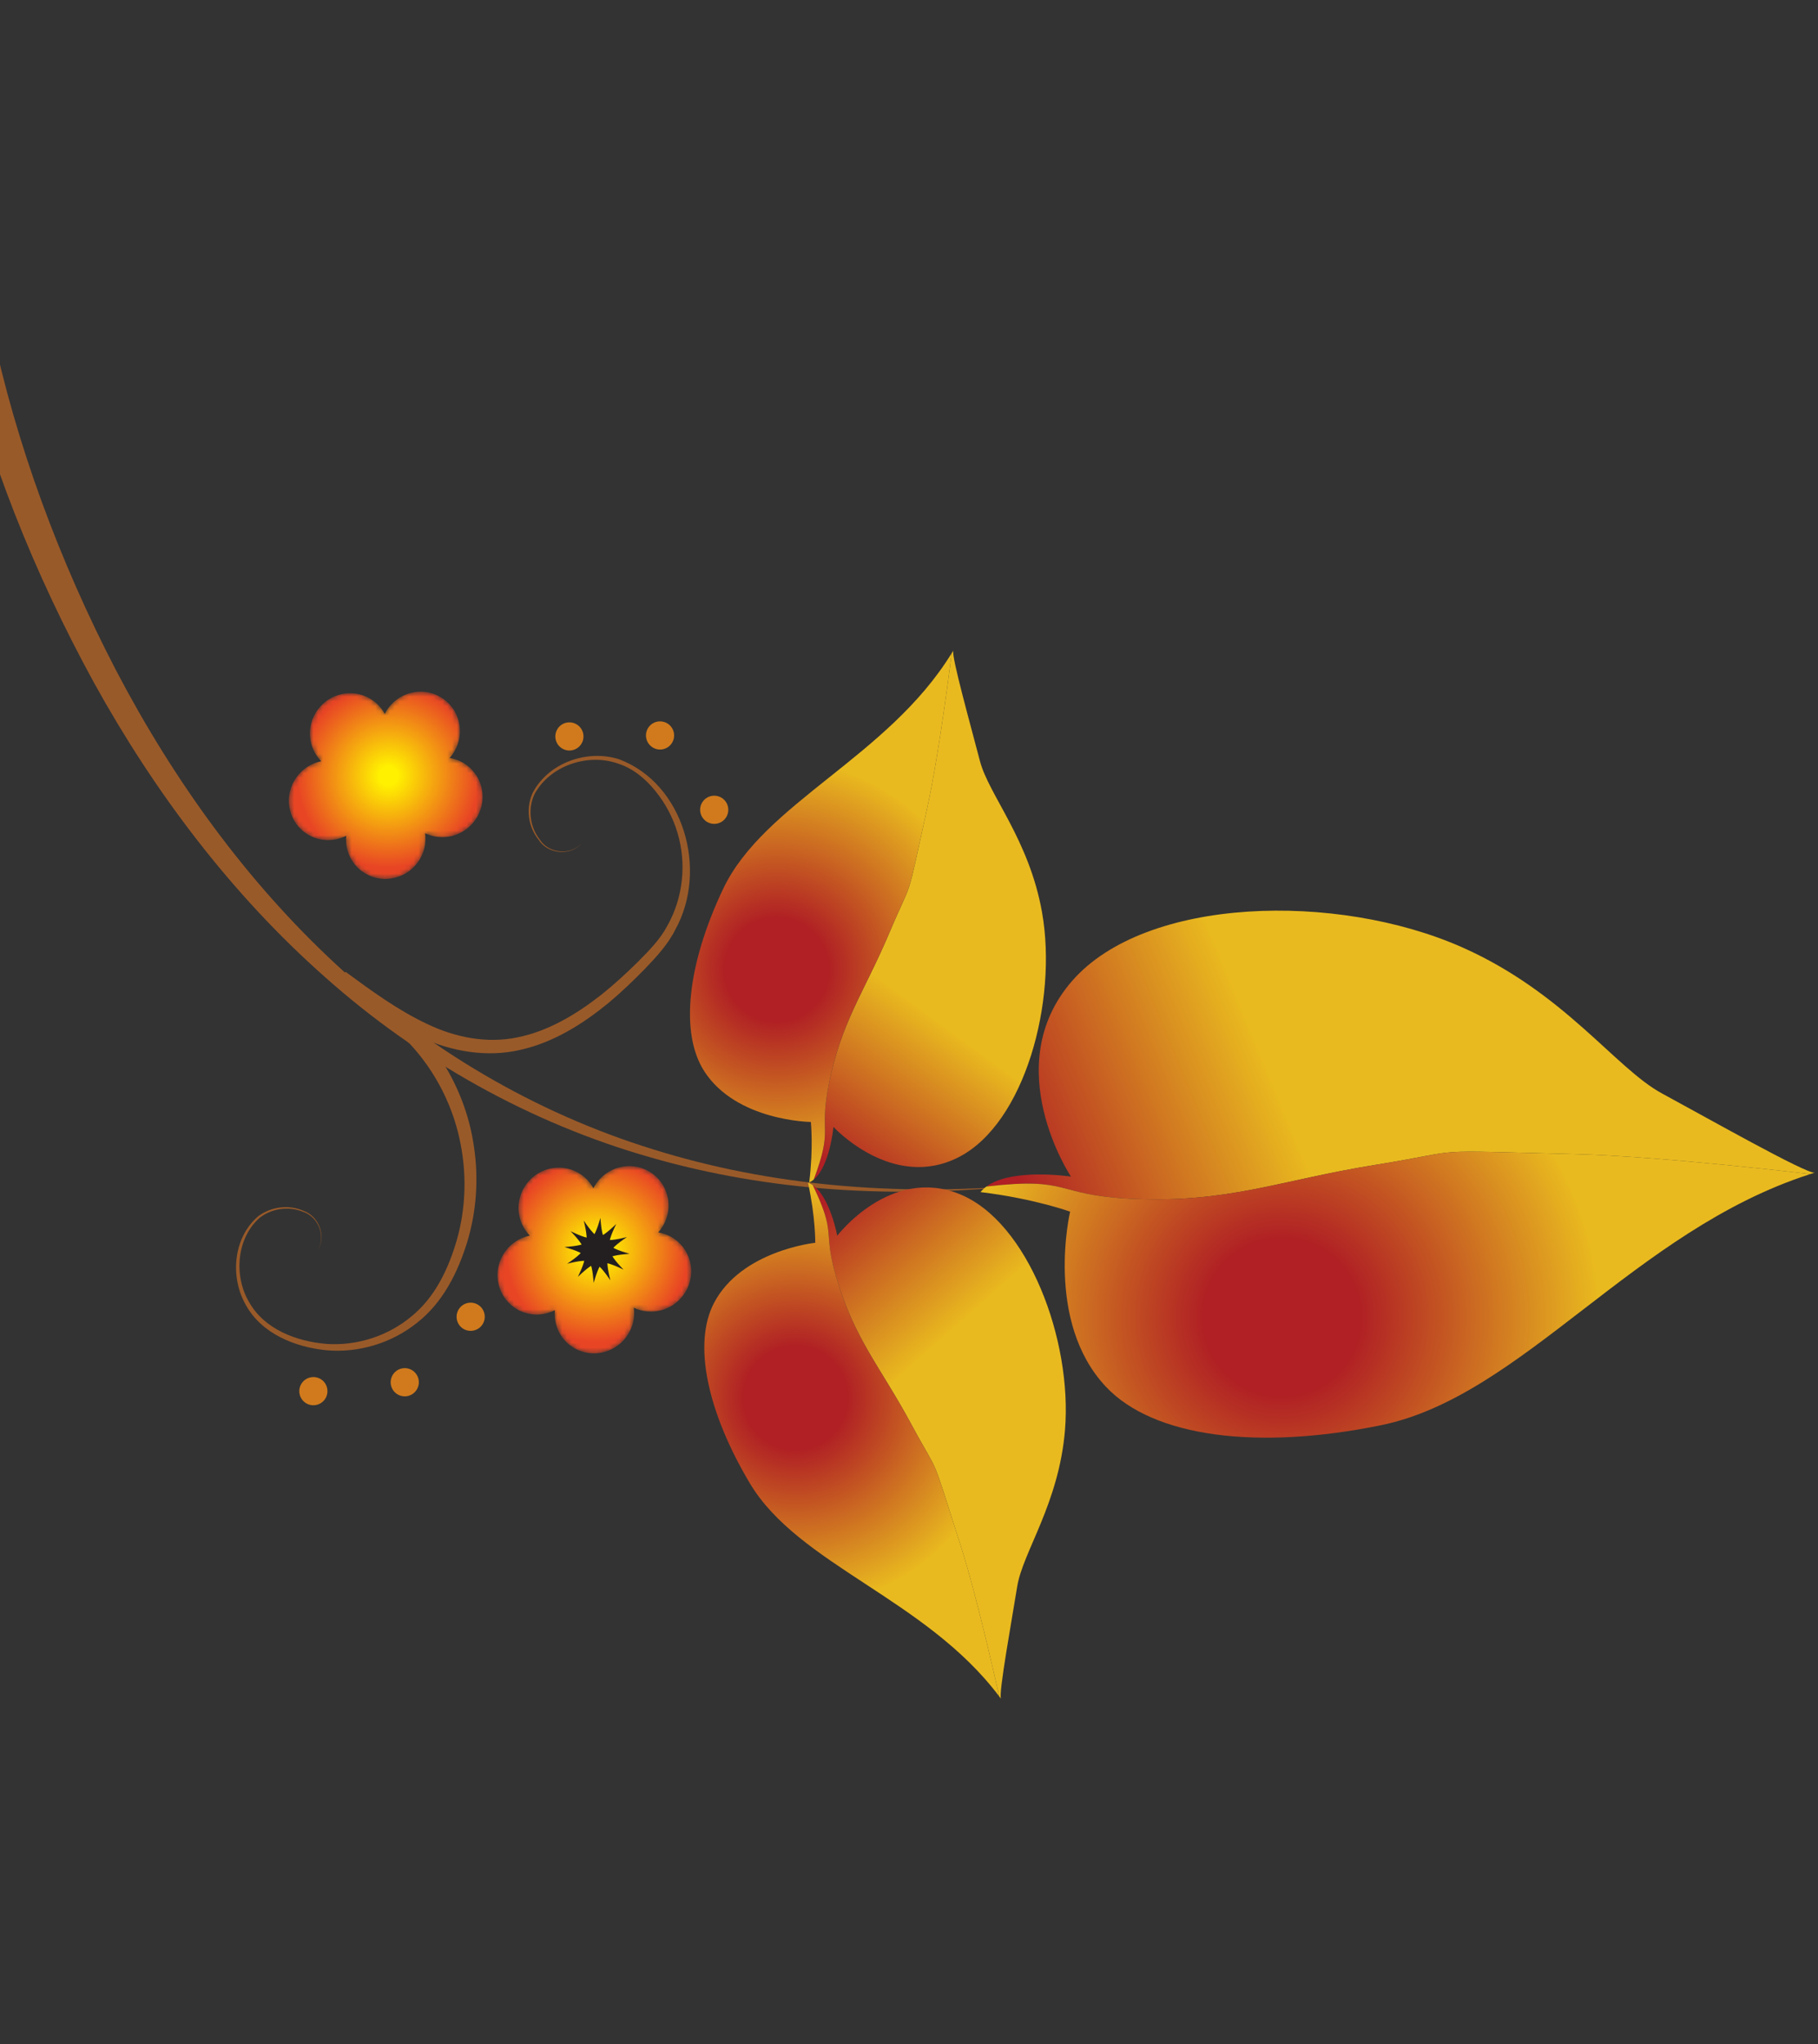<?xml version="1.0" encoding="UTF-8"?> <svg xmlns="http://www.w3.org/2000/svg" width="380" height="427" viewBox="0 0 380 427" fill="none"><rect x="0" y="0" width="380" height="427" fill="#333333" stroke="none"/><path d="M67.885 292.324C66.93 293.641 65.088 293.936 63.773 292.981C62.458 292.028 62.166 290.185 63.121 288.868C64.068 287.562 65.918 287.257 67.233 288.211C68.549 289.165 68.832 291.018 67.885 292.324Z" fill="#D07A1D"></path><path d="M86.984 290.463C86.028 291.78 84.186 292.074 82.868 291.119C81.558 290.168 81.264 288.325 82.219 287.008C83.182 285.68 85.018 285.398 86.328 286.348C87.646 287.304 87.946 289.136 86.984 290.463Z" fill="#D07A1D"></path><path d="M100.762 276.787C99.815 278.093 97.964 278.398 96.647 277.443C95.331 276.488 95.049 274.637 95.997 273.331C96.952 272.014 98.791 271.718 100.107 272.672C101.425 273.628 101.717 275.471 100.762 276.787Z" fill="#D07A1D"></path><path d="M151.666 170.886C150.711 172.203 148.879 172.489 147.566 171.536C146.248 170.58 145.947 168.747 146.902 167.431C147.857 166.114 149.701 165.821 151.018 166.776C152.332 167.729 152.621 169.57 151.666 170.886Z" fill="#D07A1D"></path><path d="M140.342 155.359C139.387 156.675 137.551 156.958 136.241 156.008C134.923 155.052 134.623 153.22 135.578 151.903C136.533 150.586 138.375 150.292 139.693 151.248C141.003 152.198 141.297 154.042 140.342 155.359Z" fill="#D07A1D"></path><path d="M121.402 155.555C120.447 156.872 118.605 157.166 117.292 156.214C115.976 155.26 115.685 153.418 116.64 152.101C117.595 150.785 119.429 150.5 120.745 151.455C122.057 152.407 122.357 154.239 121.402 155.555Z" fill="#D07A1D"></path><path d="M-1.849 68.064C3.367 92.915 12.482 117.382 24.302 140.121C36.222 162.851 51.417 184.036 70.304 201.508C89.122 219.012 111.809 232.454 136.488 240.076C161.161 247.81 187.458 249.788 213.278 247.647C187.523 250.362 161.085 249.007 135.98 241.767C110.885 234.633 87.51 221.516 67.95 204.115C48.308 186.755 32.318 165.521 19.656 142.631C7.061 119.627 -2.718 95.238 -8.753 69.431L-1.849 68.064Z" fill="#995A29"></path><path d="M72.233 203.006C77.715 207.031 83.198 211.026 89.189 213.855C95.139 216.722 101.784 218.033 108.192 216.686C114.616 215.399 120.504 211.863 125.758 207.735C128.381 205.634 130.868 203.354 133.284 200.972C135.696 198.537 138.02 196.204 139.547 193.276C142.772 187.511 143.53 180.434 141.636 174.053C140.706 170.859 139.12 167.863 137.017 165.267C134.911 162.653 132.285 160.468 129.109 159.482C122.853 157.299 115.02 159.903 111.764 165.81C110.286 168.823 110.696 172.645 112.782 175.311C114.632 178.284 119.185 178.786 121.584 176.161C119.281 178.856 114.537 178.462 112.609 175.45C110.4 172.776 109.858 168.825 111.342 165.619C114.613 159.36 122.673 156.46 129.388 158.597C142.954 163.677 148.031 181.739 141.178 194.146C139.59 197.343 137.093 199.979 134.761 202.422C132.359 204.88 129.854 207.279 127.193 209.5C121.856 213.864 115.772 217.737 108.758 219.304C101.751 220.958 94.261 219.61 87.905 216.679C81.462 213.801 75.76 209.797 70.176 205.862L72.233 203.006Z" fill="#995A29"></path><path d="M77.078 207.015C88.969 213.663 97.177 226.205 99.064 239.516C100.075 246.179 99.596 253.063 97.649 259.474C95.689 265.811 92.541 272.159 87.112 276.358C81.805 280.596 74.898 282.652 68.207 282.049C61.682 281.4 54.651 278.606 51.34 272.515C48.05 266.702 48.754 258.549 53.936 254.089C56.601 252.052 60.358 251.582 63.401 252.916C66.62 254.015 68.243 258.174 66.479 261.078C68.153 258.109 66.479 254.127 63.318 253.119C60.308 251.891 56.7 252.437 54.202 254.446C49.375 258.769 48.863 266.683 52.114 272.072C55.315 277.721 62.074 280.235 68.301 280.733C74.674 281.156 81.144 279.045 85.995 274.987C90.948 270.987 93.788 264.959 95.531 258.861C97.251 252.713 97.539 246.201 96.451 239.943C94.351 227.384 86.501 215.991 75.294 210.052L77.078 207.015Z" fill="#995A29"></path><path fill-rule="evenodd" clip-rule="evenodd" d="M378.381 245.253C378.381 245.253 347.492 241.542 329.335 241.088C296.317 240.232 307.657 240.09 287.664 243.294C267.281 246.545 256.659 251.442 235.988 250.383C220.286 249.585 223.85 245.778 206.182 247.854C211.538 243.898 223.85 245.778 223.85 245.778C223.85 245.778 208.528 222.723 224.118 204.876C239.499 187.273 279.409 186.294 305.584 197.868C327.014 207.35 337.685 223.179 347.409 228.42C356.759 233.473 377.619 245.276 379.307 244.952C379.002 245.061 378.68 245.156 378.381 245.253Z" fill="url(#paint0_linear_208_664)"></path><path fill-rule="evenodd" clip-rule="evenodd" d="M288.676 297.71C262.956 302.969 241.134 300.253 231.164 289.677C218.257 275.982 223.68 253.1 223.68 253.1C223.68 253.1 216.08 250.355 204.944 249.014C205.295 248.577 205.714 248.189 206.183 247.854C223.85 245.779 220.287 249.585 235.989 250.383C256.66 251.442 267.281 246.546 287.665 243.295C307.658 240.09 296.318 240.232 329.335 241.088C347.492 241.542 378.382 245.253 378.382 245.253C341.554 257.05 318.249 291.636 288.676 297.71Z" fill="url(#paint1_radial_208_664)"></path><path fill-rule="evenodd" clip-rule="evenodd" d="M208.844 354.347C208.844 354.347 204.459 334.282 200.803 322.868C194.176 302.1 196.73 309.141 190.401 297.369C183.945 285.372 178.593 279.81 174.769 266.691C171.87 256.732 175 258.129 169.884 247.566C173.507 250.046 175 258.129 175 258.129C175 258.129 186.063 243.572 200.566 249.43C214.872 255.195 224.146 279.859 222.608 298.691C221.341 314.096 213.781 324.194 212.619 331.389C211.506 338.307 208.668 353.873 209.224 354.853C209.095 354.693 208.974 354.506 208.844 354.347Z" fill="url(#paint2_linear_208_664)"></path><path fill-rule="evenodd" clip-rule="evenodd" d="M156.703 309.789C147.846 294.897 144.801 280.714 149.231 272.2C154.972 261.193 170.404 259.605 170.404 259.605C170.404 259.605 170.473 254.269 168.889 247.042C169.239 247.164 169.568 247.353 169.883 247.566C175 258.129 171.869 256.732 174.769 266.691C178.593 279.81 183.945 285.372 190.401 297.368C196.73 309.14 194.176 302.1 200.803 322.868C204.459 334.282 208.844 354.347 208.844 354.347C193.495 333.939 166.886 326.91 156.703 309.789Z" fill="url(#paint3_radial_208_664)"></path><path fill-rule="evenodd" clip-rule="evenodd" d="M198.922 136.443C198.922 136.443 196.421 156.833 193.859 168.531C189.19 189.835 191.079 182.591 185.875 194.892C180.565 207.446 175.758 213.48 173.163 226.9C171.211 237.08 174.207 235.399 170.088 246.396C173.465 243.591 174.207 235.399 174.207 235.399C174.207 235.399 186.564 248.859 200.464 241.679C214.175 234.593 221.099 209.176 217.808 190.58C215.11 175.347 206.65 166.015 204.824 158.959C203.063 152.164 198.786 136.938 199.263 135.9C199.141 136.075 199.036 136.279 198.922 136.443Z" fill="url(#paint4_linear_208_664)"></path><path fill-rule="evenodd" clip-rule="evenodd" d="M151.154 185.669C143.724 201.314 142.029 215.716 147.217 223.794C153.973 234.213 169.484 234.362 169.484 234.362C169.484 234.362 170.046 239.662 169.142 247.011C169.478 246.86 169.798 246.647 170.088 246.396C174.207 235.399 171.21 237.08 173.162 226.9C175.757 213.48 180.564 207.446 185.874 194.892C191.079 182.591 189.189 189.835 193.858 168.531C196.42 156.833 198.921 136.443 198.921 136.443C185.556 158.193 159.715 167.665 151.154 185.669Z" fill="url(#paint5_radial_208_664)"></path><mask id="mask0_208_664" style="mask-type:luminance" maskUnits="userSpaceOnUse" x="103" y="243" width="42" height="40"><path d="M142.865 270.498C145.583 266.749 144.778 261.55 141.076 258.877C139.999 258.1 138.803 257.634 137.582 257.431C137.773 257.221 137.959 256.992 138.133 256.753C140.85 253.004 140.047 247.805 136.343 245.131C132.642 242.46 127.443 243.325 124.725 247.074C124.457 247.443 124.23 247.826 124.03 248.227C123.454 247.166 122.65 246.205 121.61 245.454C117.902 242.777 112.705 243.644 109.987 247.393C107.553 250.751 107.961 255.283 110.75 258.108C108.759 258.507 106.89 259.641 105.591 261.434C102.881 265.172 103.689 270.374 107.392 273.047C109.975 274.912 113.284 275.049 115.98 273.685C115.709 276.518 116.883 279.385 119.33 281.151C123.033 283.825 128.234 282.961 130.944 279.223C132.275 277.386 132.763 275.206 132.475 273.161C136.031 274.883 140.439 273.845 142.865 270.498Z" fill="white"></path></mask><g mask="url(#mask0_208_664)"><path d="M142.865 270.498C145.583 266.749 144.778 261.55 141.076 258.877C139.999 258.1 138.803 257.634 137.582 257.431C137.773 257.221 137.959 256.992 138.133 256.753C140.85 253.004 140.047 247.805 136.343 245.131C132.642 242.46 127.443 243.325 124.725 247.074C124.457 247.443 124.23 247.826 124.03 248.227C123.454 247.166 122.65 246.205 121.61 245.454C117.902 242.777 112.705 243.644 109.987 247.393C107.553 250.751 107.961 255.283 110.75 258.108C108.759 258.507 106.89 259.641 105.591 261.434C102.881 265.172 103.689 270.374 107.392 273.047C109.975 274.912 113.284 275.049 115.98 273.685C115.709 276.518 116.883 279.385 119.33 281.151C123.033 283.825 128.234 282.961 130.944 279.223C132.275 277.386 132.763 275.206 132.475 273.161C136.031 274.883 140.439 273.845 142.865 270.498Z" fill="url(#paint6_radial_208_664)"></path></g><path d="M131.037 258.409C126.716 261.369 126.335 262.362 127.575 267.445C124.625 263.13 123.633 262.74 118.551 263.979C122.871 261.034 123.249 260.04 122.01 254.958C124.96 259.272 125.954 259.663 131.037 258.409Z" fill="#231F20"></path><path d="M131.591 261.907C126.375 262.308 125.547 262.975 124.086 267.994C123.69 262.781 123.01 261.959 117.989 260.491C123.209 260.094 124.037 259.426 125.499 254.408C125.894 259.62 126.574 260.443 131.591 261.907Z" fill="#231F20"></path><path d="M130.33 265.21C125.609 262.954 124.557 263.114 120.781 266.733C123.045 262.017 122.871 260.969 119.262 257.181C123.975 259.447 125.026 259.287 128.805 255.67C126.538 260.383 126.712 261.432 130.33 265.21Z" fill="#231F20"></path><mask id="mask1_208_664" style="mask-type:luminance" maskUnits="userSpaceOnUse" x="60" y="144" width="41" height="40"><path d="M99.265 171.387C101.975 167.649 101.177 162.438 97.474 159.765C96.402 158.992 95.207 158.526 93.974 158.331C94.162 158.119 94.349 157.89 94.53 157.64C97.24 153.902 96.434 148.702 92.732 146.03C89.03 143.358 83.832 144.224 81.122 147.962C80.847 148.342 80.625 148.729 80.419 149.126C79.857 148.058 79.041 147.105 77.996 146.351C74.297 143.68 69.095 144.544 66.378 148.293C63.944 151.65 64.35 156.182 67.144 159.009C65.154 159.41 63.283 160.542 61.991 162.324C59.274 166.073 60.077 171.272 63.778 173.943C66.367 175.812 69.674 175.948 72.37 174.583C72.096 177.415 73.275 180.285 75.722 182.052C79.426 184.726 84.627 183.862 87.345 180.113C88.66 178.298 89.142 176.114 88.862 174.057C92.421 175.783 96.831 174.745 99.265 171.387Z" fill="white"></path></mask><g mask="url(#mask1_208_664)"><path d="M99.265 171.387C101.975 167.649 101.177 162.438 97.474 159.765C96.402 158.992 95.207 158.526 93.974 158.331C94.162 158.119 94.349 157.89 94.53 157.64C97.24 153.902 96.434 148.702 92.732 146.03C89.03 143.358 83.832 144.224 81.122 147.962C80.847 148.342 80.625 148.729 80.419 149.126C79.857 148.058 79.041 147.105 77.996 146.351C74.297 143.68 69.095 144.544 66.378 148.293C63.944 151.65 64.35 156.182 67.144 159.009C65.154 159.41 63.283 160.542 61.991 162.324C59.274 166.073 60.077 171.272 63.778 173.943C66.367 175.812 69.674 175.948 72.37 174.583C72.096 177.415 73.275 180.285 75.722 182.052C79.426 184.726 84.627 183.862 87.345 180.113C88.66 178.298 89.142 176.114 88.862 174.057C92.421 175.783 96.831 174.745 99.265 171.387Z" fill="url(#paint7_radial_208_664)"></path></g><defs><linearGradient id="paint0_linear_208_664" x1="217.489" y1="257.735" x2="344.019" y2="205.592" gradientUnits="userSpaceOnUse"><stop stop-color="#B02024"></stop><stop offset="0.418" stop-color="#E9BA1F"></stop><stop offset="1" stop-color="#E9BA1F"></stop></linearGradient><radialGradient id="paint1_radial_208_664" cx="0" cy="0" r="1" gradientUnits="userSpaceOnUse" gradientTransform="translate(267.956 275.103) rotate(62.244) scale(75.109 75.109)"><stop stop-color="#B02024"></stop><stop offset="0.204" stop-color="#B02024"></stop><stop offset="0.217" stop-color="#B02024"></stop><stop offset="0.884" stop-color="#E9BA1F"></stop><stop offset="1" stop-color="#E9BA1F"></stop></radialGradient><linearGradient id="paint2_linear_208_664" x1="166.174" y1="256.751" x2="226.11" y2="324.321" gradientUnits="userSpaceOnUse"><stop stop-color="#B02024"></stop><stop offset="0.418" stop-color="#E9BA1F"></stop><stop offset="1" stop-color="#E9BA1F"></stop></linearGradient><radialGradient id="paint3_radial_208_664" cx="0" cy="0" r="1" gradientUnits="userSpaceOnUse" gradientTransform="translate(166.294 291.972) rotate(133.067) scale(49.573 49.573)"><stop stop-color="#B02024"></stop><stop offset="0.204" stop-color="#B02024"></stop><stop offset="0.217" stop-color="#B02024"></stop><stop offset="0.884" stop-color="#E9BA1F"></stop><stop offset="1" stop-color="#E9BA1F"></stop></radialGradient><linearGradient id="paint4_linear_208_664" x1="165.537" y1="237.593" x2="218.915" y2="164.731" gradientUnits="userSpaceOnUse"><stop stop-color="#B02024"></stop><stop offset="0.418" stop-color="#E9BA1F"></stop><stop offset="1" stop-color="#E9BA1F"></stop></linearGradient><radialGradient id="paint5_radial_208_664" cx="0" cy="0" r="1" gradientUnits="userSpaceOnUse" gradientTransform="translate(162.368 202.516) rotate(-138.415) scale(49.571 49.571)"><stop stop-color="#B02024"></stop><stop offset="0.204" stop-color="#B02024"></stop><stop offset="0.217" stop-color="#B02024"></stop><stop offset="0.884" stop-color="#E9BA1F"></stop><stop offset="1" stop-color="#E9BA1F"></stop></radialGradient><radialGradient id="paint6_radial_208_664" cx="0" cy="0" r="1" gradientUnits="userSpaceOnUse" gradientTransform="translate(124.787 261.205) rotate(35.824) scale(19.817 20.068)"><stop stop-color="#FFF100"></stop><stop offset="0.097" stop-color="#FFF100"></stop><stop offset="0.958" stop-color="#E84524"></stop><stop offset="1" stop-color="#E84524"></stop></radialGradient><radialGradient id="paint7_radial_208_664" cx="0" cy="0" r="1" gradientUnits="userSpaceOnUse" gradientTransform="translate(81.187 162.095) rotate(35.824) scale(19.819 20.07)"><stop stop-color="#FFF100"></stop><stop offset="0.097" stop-color="#FFF100"></stop><stop offset="0.958" stop-color="#E84524"></stop><stop offset="1" stop-color="#E84524"></stop></radialGradient></defs></svg> 